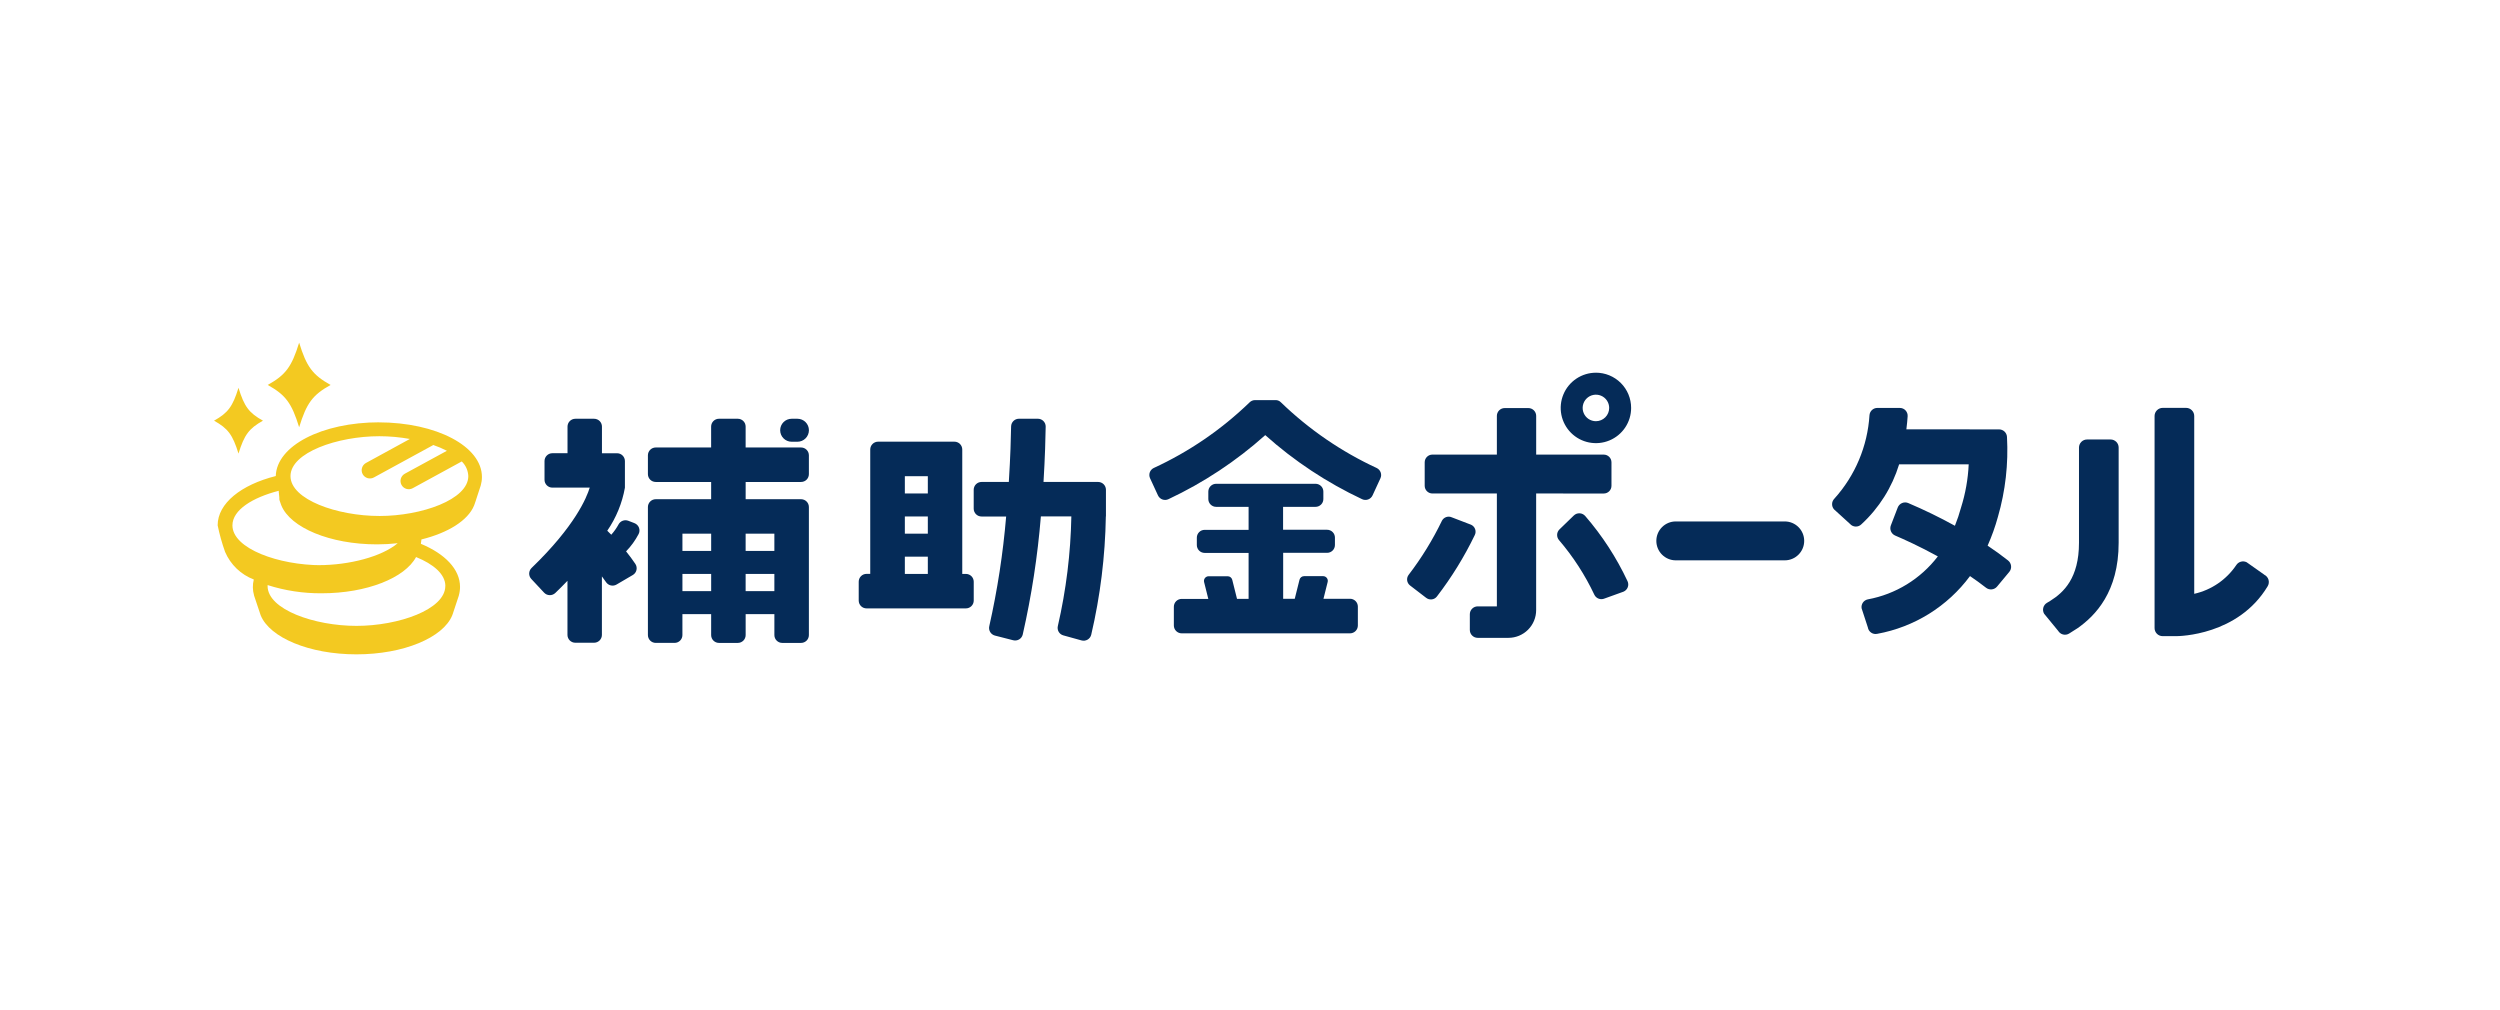 <svg width="146" height="59" viewBox="0 0 146 59" fill="none" xmlns="http://www.w3.org/2000/svg">
<path d="M15.357 24.568C14.541 25.025 14.267 25.391 13.928 26.488C13.589 25.391 13.316 25.023 12.5 24.568C13.316 24.111 13.589 23.745 13.928 22.647C14.265 23.745 14.539 24.113 15.357 24.568ZM19.306 22.481C18.256 23.066 17.904 23.54 17.47 24.951C17.035 23.54 16.684 23.066 15.635 22.481C16.683 21.896 17.035 21.423 17.47 20.011C17.904 21.423 18.257 21.896 19.306 22.481H19.306ZM22.155 24.663C18.796 24.663 16.156 26.034 16.105 27.801C14.08 28.311 12.711 29.395 12.711 30.68C12.819 31.207 12.965 31.727 13.146 32.234C13.304 32.601 13.533 32.932 13.821 33.209C14.109 33.485 14.45 33.701 14.822 33.843C14.744 34.148 14.749 34.468 14.837 34.77C14.837 34.773 14.837 34.775 14.837 34.778L14.841 34.791C14.841 34.794 15.206 35.891 15.225 35.938C15.755 37.236 18.061 38.214 20.817 38.214C23.573 38.214 25.879 37.235 26.41 35.938C26.429 35.891 26.446 35.844 26.461 35.796V35.792C26.481 35.742 26.791 34.795 26.793 34.791L26.797 34.779V34.77C26.843 34.609 26.866 34.442 26.866 34.274C26.866 33.242 25.981 32.34 24.581 31.76V31.756V31.752V31.748V31.744V31.74V31.737V31.733V31.728L24.585 31.716C24.585 31.712 24.585 31.708 24.589 31.704V31.7C24.589 31.697 24.589 31.694 24.589 31.691V31.684V31.679V31.675V31.672V31.668V31.663C24.589 31.66 24.589 31.657 24.589 31.655V31.65L24.593 31.638L24.597 31.626C24.597 31.622 24.597 31.618 24.601 31.614C24.605 31.61 24.601 31.608 24.601 31.606V31.601V31.594V31.588L24.605 31.576V31.568C24.605 31.565 24.605 31.563 24.605 31.56V31.555C24.605 31.553 24.605 31.55 24.605 31.548V31.543C24.605 31.54 24.605 31.538 24.605 31.535C24.605 31.535 24.605 31.527 24.609 31.523C24.613 31.519 24.609 31.518 24.609 31.515V31.51V31.504C26.169 31.12 27.331 30.394 27.687 29.521C27.707 29.474 27.724 29.426 27.738 29.379V29.375C27.759 29.324 27.776 29.274 27.792 29.222V29.218V29.215C27.792 29.212 28.067 28.378 28.068 28.374L28.075 28.354C28.121 28.192 28.145 28.025 28.145 27.857C28.145 26.067 25.488 24.665 22.094 24.665L22.155 24.663ZM26.006 34.223C26.006 35.594 23.272 36.551 20.817 36.551C18.362 36.551 15.627 35.595 15.627 34.223C15.627 34.205 15.627 34.187 15.63 34.169C16.65 34.495 17.714 34.656 18.784 34.648C21.426 34.648 23.65 33.747 24.298 32.531C25.309 32.942 26.009 33.529 26.009 34.223H26.006ZM18.764 33.008C16.307 33.008 13.574 32.052 13.574 30.68C13.574 29.775 14.764 29.051 16.277 28.663V28.669V28.674C16.277 28.677 16.277 28.679 16.277 28.682C16.277 28.682 16.277 28.687 16.277 28.69L16.281 28.702V28.707C16.281 28.709 16.281 28.712 16.281 28.714V28.719V28.723V28.727C16.28 28.73 16.28 28.732 16.281 28.735V28.74C16.28 28.742 16.28 28.745 16.281 28.747V28.752C16.281 28.754 16.281 28.757 16.281 28.759V28.765V28.771L16.285 28.784L16.288 28.793V28.796C16.288 28.799 16.289 28.802 16.291 28.805V28.808V28.813V28.817V28.82V28.824V28.83V28.837V28.842C16.29 28.844 16.29 28.847 16.291 28.849C16.291 28.849 16.291 28.855 16.291 28.858V28.861L16.294 28.873L16.297 28.882V28.886V28.89V28.894V28.897V28.902V28.906V28.909V28.914V28.918V28.921V28.924L16.301 28.936L16.304 28.946V28.949C16.305 28.952 16.306 28.955 16.307 28.958V28.962V28.966V28.97V28.974V28.978V28.982V28.986V28.99V28.995V28.998V29.003V29.01V29.015V29.022V29.026C16.308 29.029 16.308 29.032 16.31 29.035V29.038C16.31 29.041 16.311 29.044 16.313 29.047V29.051C16.312 29.053 16.312 29.056 16.313 29.059V29.063C16.312 29.066 16.312 29.069 16.313 29.071V29.075V29.079V29.087V29.092V29.099V29.104V29.111V29.116V29.123V29.127C16.312 29.13 16.312 29.133 16.313 29.136V29.14V29.148V29.152C16.312 29.155 16.312 29.158 16.313 29.16V29.163C16.313 29.166 16.314 29.169 16.316 29.172V29.176C16.316 29.179 16.317 29.182 16.319 29.185V29.188C16.319 29.191 16.32 29.194 16.321 29.197V29.2C16.322 29.204 16.323 29.207 16.324 29.21V29.212V29.216C16.34 29.268 16.357 29.318 16.378 29.369V29.373C16.392 29.421 16.409 29.468 16.429 29.515C16.959 30.813 19.265 31.791 22.021 31.791C22.424 31.791 22.826 31.768 23.227 31.724C22.294 32.511 20.391 33.004 18.63 33.004L18.764 33.008ZM22.155 30.133C19.698 30.133 16.965 29.176 16.965 27.804C16.965 26.432 19.703 25.475 22.155 25.475C22.753 25.476 23.349 25.53 23.937 25.635L21.372 27.038C21.26 27.099 21.177 27.203 21.141 27.325C21.105 27.448 21.119 27.579 21.18 27.692C21.241 27.804 21.345 27.887 21.467 27.923C21.59 27.959 21.722 27.945 21.834 27.884L25.268 26.01C25.28 26.003 25.291 25.994 25.302 25.987C25.575 26.081 25.841 26.194 26.099 26.326L23.64 27.666C23.585 27.697 23.536 27.738 23.496 27.787C23.456 27.836 23.427 27.893 23.409 27.953C23.391 28.014 23.385 28.078 23.392 28.141C23.399 28.204 23.418 28.265 23.448 28.32C23.479 28.376 23.52 28.425 23.569 28.464C23.618 28.504 23.675 28.534 23.735 28.551C23.796 28.569 23.86 28.575 23.922 28.568C23.985 28.561 24.046 28.542 24.102 28.512L26.967 26.948C27.2 27.174 27.337 27.481 27.349 27.805C27.349 29.176 24.614 30.134 22.159 30.134L22.155 30.133Z" fill="#F3C921"/>
<path d="M46.781 26.133H43.545V24.912C43.545 24.852 43.533 24.793 43.511 24.737C43.488 24.682 43.454 24.631 43.411 24.589C43.369 24.547 43.319 24.513 43.263 24.49C43.208 24.467 43.148 24.455 43.088 24.455H41.987C41.866 24.455 41.749 24.503 41.664 24.589C41.578 24.675 41.53 24.791 41.53 24.912V26.133H38.295C38.174 26.133 38.058 26.181 37.972 26.267C37.886 26.352 37.838 26.469 37.838 26.59V27.69C37.838 27.811 37.886 27.928 37.972 28.014C38.058 28.099 38.174 28.147 38.295 28.147H41.531V29.154H38.295C38.174 29.154 38.058 29.203 37.972 29.288C37.886 29.374 37.838 29.49 37.838 29.611V37.088C37.838 37.209 37.886 37.325 37.972 37.411C38.058 37.497 38.174 37.545 38.295 37.545H39.396C39.517 37.545 39.633 37.497 39.719 37.411C39.805 37.325 39.853 37.209 39.853 37.088V35.867H41.531V37.089C41.531 37.149 41.543 37.209 41.566 37.264C41.589 37.319 41.622 37.37 41.665 37.412C41.707 37.455 41.758 37.488 41.813 37.511C41.869 37.534 41.928 37.546 41.988 37.546H43.089C43.21 37.546 43.326 37.498 43.412 37.412C43.498 37.327 43.546 37.21 43.546 37.089V35.867H45.224V37.089C45.224 37.21 45.272 37.327 45.358 37.412C45.443 37.498 45.56 37.546 45.681 37.546H46.782C46.903 37.546 47.019 37.498 47.105 37.412C47.191 37.327 47.239 37.21 47.239 37.089V29.611C47.239 29.49 47.191 29.373 47.105 29.288C47.019 29.202 46.903 29.154 46.782 29.154H43.546V28.147H46.782C46.903 28.147 47.019 28.099 47.105 28.014C47.191 27.928 47.239 27.811 47.239 27.69V26.59C47.239 26.469 47.191 26.352 47.105 26.267C47.019 26.181 46.903 26.133 46.782 26.133H46.781ZM41.532 34.524H39.854V33.517H41.532V34.524ZM41.532 32.174H39.854V31.168H41.532V32.174ZM45.223 34.524H43.545V33.517H45.223V34.524ZM45.223 31.167V32.174H43.545V31.168L45.223 31.167Z" fill="#052B58"/>
<path d="M46.57 24.455H46.234C45.863 24.455 45.562 24.756 45.562 25.126C45.562 25.497 45.863 25.798 46.234 25.798H46.57C46.94 25.798 47.241 25.497 47.241 25.126C47.241 24.756 46.94 24.455 46.57 24.455Z" fill="#052B58"/>
<path d="M37.054 30.552L36.692 30.413C36.589 30.374 36.475 30.372 36.372 30.41C36.268 30.447 36.182 30.52 36.128 30.617C36.009 30.837 35.865 31.042 35.698 31.228C35.617 31.147 35.539 31.069 35.464 30.995C35.983 30.241 36.335 29.383 36.495 28.481V26.927C36.495 26.806 36.447 26.69 36.361 26.604C36.276 26.518 36.16 26.47 36.038 26.47H35.154V24.913C35.154 24.792 35.106 24.676 35.021 24.59C34.935 24.505 34.819 24.456 34.697 24.456H33.6C33.479 24.456 33.362 24.505 33.277 24.59C33.191 24.676 33.143 24.792 33.143 24.913V26.468H32.257C32.136 26.468 32.019 26.516 31.934 26.602C31.848 26.688 31.8 26.804 31.8 26.925V28.02C31.8 28.141 31.848 28.258 31.934 28.343C32.019 28.429 32.136 28.477 32.257 28.477H34.44C34.269 29.043 33.591 30.715 31.046 33.167C30.959 33.251 30.908 33.365 30.904 33.486C30.901 33.606 30.945 33.723 31.028 33.811L31.775 34.611C31.817 34.656 31.867 34.691 31.923 34.717C31.978 34.742 32.038 34.755 32.099 34.757C32.16 34.759 32.221 34.748 32.278 34.726C32.335 34.704 32.387 34.671 32.431 34.629C32.682 34.387 32.919 34.15 33.14 33.919V37.079C33.14 37.2 33.188 37.316 33.274 37.402C33.36 37.487 33.476 37.536 33.597 37.536H34.693C34.815 37.536 34.931 37.487 35.017 37.402C35.102 37.316 35.151 37.2 35.151 37.079V33.662C35.236 33.776 35.319 33.89 35.398 34.004C35.464 34.099 35.564 34.166 35.676 34.19C35.789 34.215 35.907 34.196 36.006 34.137L36.953 33.582C37.007 33.551 37.054 33.509 37.092 33.459C37.129 33.409 37.155 33.351 37.17 33.29C37.184 33.23 37.185 33.166 37.174 33.105C37.163 33.043 37.14 32.985 37.105 32.933C36.935 32.681 36.755 32.436 36.563 32.2C36.853 31.901 37.099 31.562 37.292 31.194C37.323 31.137 37.341 31.074 37.345 31.009C37.349 30.944 37.34 30.879 37.317 30.818C37.294 30.757 37.258 30.702 37.212 30.656C37.167 30.61 37.111 30.575 37.051 30.552L37.054 30.552ZM56.413 33.517H56.196V26.252C56.196 26.13 56.148 26.014 56.062 25.928C55.977 25.843 55.861 25.794 55.739 25.794H51.279C51.158 25.794 51.042 25.843 50.956 25.928C50.87 26.014 50.822 26.13 50.822 26.252V33.514H50.606C50.484 33.514 50.368 33.562 50.282 33.648C50.197 33.734 50.149 33.85 50.149 33.971V35.073C50.149 35.194 50.197 35.31 50.282 35.396C50.368 35.482 50.484 35.53 50.606 35.53H56.409C56.53 35.53 56.646 35.482 56.732 35.396C56.818 35.31 56.866 35.194 56.866 35.073V33.971C56.865 33.851 56.817 33.736 56.733 33.651C56.648 33.566 56.533 33.518 56.413 33.517ZM54.185 33.517H52.843V32.509H54.185V33.517ZM54.185 31.167H52.843V30.16H54.185V31.167ZM54.185 28.817H52.843V27.81H54.185V28.817ZM64.135 28.146H60.941C61.031 26.685 61.059 25.524 61.068 24.915C61.069 24.854 61.057 24.794 61.035 24.738C61.012 24.683 60.978 24.632 60.936 24.589C60.893 24.546 60.843 24.512 60.787 24.489C60.731 24.466 60.672 24.454 60.611 24.454H59.506C59.387 24.454 59.272 24.5 59.187 24.584C59.101 24.668 59.052 24.781 59.049 24.901C59.039 25.505 59.009 26.677 58.915 28.146H57.321C57.261 28.146 57.202 28.158 57.146 28.181C57.091 28.204 57.041 28.237 56.998 28.28C56.956 28.322 56.922 28.372 56.899 28.428C56.876 28.483 56.864 28.543 56.864 28.603V29.707C56.864 29.767 56.876 29.826 56.899 29.881C56.922 29.937 56.956 29.987 56.998 30.03C57.041 30.072 57.091 30.106 57.146 30.129C57.202 30.152 57.261 30.164 57.321 30.164H58.759C58.578 32.319 58.249 34.459 57.774 36.568C57.746 36.685 57.765 36.807 57.826 36.91C57.888 37.012 57.987 37.087 58.102 37.117L59.172 37.391C59.23 37.406 59.291 37.409 59.35 37.4C59.41 37.392 59.467 37.371 59.519 37.341C59.57 37.31 59.615 37.269 59.651 37.221C59.687 37.172 59.713 37.117 59.727 37.059C60.243 34.787 60.597 32.481 60.787 30.159H62.567C62.526 32.314 62.262 34.46 61.778 36.56C61.75 36.675 61.768 36.796 61.827 36.898C61.887 37 61.984 37.075 62.098 37.106L63.163 37.401C63.222 37.417 63.283 37.421 63.344 37.413C63.404 37.405 63.462 37.385 63.515 37.354C63.567 37.323 63.613 37.282 63.65 37.233C63.686 37.185 63.712 37.129 63.727 37.07C64.257 34.803 64.543 32.485 64.581 30.157H64.587V28.601C64.586 28.48 64.538 28.365 64.453 28.28C64.368 28.195 64.252 28.147 64.132 28.146L64.135 28.146ZM78.843 34.971H77.29L77.536 33.987C77.546 33.947 77.547 33.905 77.538 33.864C77.529 33.824 77.512 33.785 77.486 33.753C77.461 33.72 77.428 33.694 77.391 33.675C77.354 33.657 77.313 33.648 77.272 33.647H76.156C76.095 33.648 76.037 33.668 75.989 33.706C75.941 33.743 75.907 33.795 75.892 33.854L75.613 34.97H74.937V32.285H77.503C77.563 32.285 77.623 32.273 77.678 32.25C77.734 32.227 77.784 32.193 77.826 32.151C77.869 32.109 77.903 32.058 77.925 32.003C77.948 31.947 77.96 31.888 77.96 31.828V31.395C77.96 31.335 77.948 31.275 77.925 31.22C77.903 31.164 77.869 31.114 77.826 31.072C77.784 31.029 77.734 30.995 77.678 30.973C77.623 30.95 77.563 30.938 77.503 30.938H74.932V29.6H76.827C76.887 29.6 76.947 29.588 77.002 29.565C77.058 29.542 77.108 29.508 77.151 29.466C77.193 29.424 77.227 29.373 77.25 29.318C77.273 29.262 77.284 29.203 77.284 29.143V28.71C77.284 28.65 77.273 28.59 77.25 28.535C77.227 28.479 77.193 28.429 77.151 28.387C77.108 28.344 77.058 28.311 77.002 28.288C76.947 28.265 76.887 28.253 76.827 28.253H71.023C70.902 28.253 70.786 28.301 70.7 28.387C70.614 28.472 70.566 28.588 70.566 28.71V29.143C70.566 29.264 70.614 29.38 70.7 29.466C70.786 29.552 70.902 29.6 71.023 29.6H72.918V30.943H70.352C70.231 30.943 70.114 30.991 70.029 31.077C69.943 31.163 69.895 31.279 69.895 31.4V31.833C69.895 31.954 69.943 32.07 70.029 32.156C70.114 32.242 70.231 32.29 70.352 32.29H72.918V34.975H72.242L71.963 33.859C71.948 33.8 71.914 33.748 71.866 33.711C71.819 33.673 71.76 33.653 71.699 33.653H70.583C70.542 33.653 70.501 33.662 70.464 33.681C70.427 33.699 70.394 33.725 70.369 33.758C70.343 33.791 70.326 33.829 70.317 33.869C70.308 33.91 70.309 33.952 70.319 33.992L70.565 34.976H69.01C68.889 34.976 68.773 35.024 68.687 35.109C68.602 35.195 68.553 35.312 68.553 35.433V36.529C68.553 36.651 68.602 36.767 68.687 36.853C68.773 36.938 68.889 36.987 69.01 36.987H78.842C78.963 36.987 79.079 36.938 79.165 36.853C79.251 36.767 79.299 36.651 79.299 36.529V35.425C79.299 35.304 79.251 35.188 79.165 35.102C79.079 35.016 78.963 34.968 78.842 34.968L78.843 34.971Z" fill="#052B58"/>
<path d="M80.406 27.335C78.335 26.377 76.44 25.078 74.8 23.491C74.761 23.451 74.715 23.42 74.663 23.398C74.612 23.377 74.557 23.366 74.502 23.366H73.294C73.234 23.366 73.174 23.379 73.118 23.402C73.062 23.426 73.012 23.461 72.969 23.505C71.334 25.086 69.442 26.38 67.375 27.332C67.269 27.384 67.187 27.476 67.147 27.587C67.108 27.699 67.114 27.822 67.163 27.929L67.627 28.934C67.653 28.989 67.689 29.038 67.734 29.078C67.778 29.119 67.83 29.15 67.887 29.17C67.944 29.191 68.004 29.199 68.064 29.196C68.125 29.193 68.184 29.178 68.238 29.152C70.294 28.186 72.198 26.926 73.891 25.411C75.584 26.925 77.488 28.184 79.543 29.151C79.597 29.177 79.656 29.192 79.717 29.195C79.777 29.199 79.838 29.19 79.895 29.17C79.952 29.15 80.004 29.118 80.049 29.078C80.094 29.037 80.13 28.988 80.156 28.933L80.618 27.93C80.667 27.822 80.672 27.701 80.632 27.59C80.593 27.479 80.511 27.388 80.406 27.335ZM93.66 28.821C93.779 28.821 93.894 28.773 93.978 28.689C94.063 28.605 94.11 28.49 94.11 28.371V27C94.11 26.88 94.063 26.766 93.978 26.681C93.894 26.597 93.779 26.549 93.66 26.549H89.713V24.288C89.713 24.167 89.665 24.051 89.579 23.965C89.493 23.879 89.377 23.831 89.256 23.831H87.874C87.753 23.831 87.637 23.879 87.551 23.965C87.466 24.051 87.417 24.167 87.417 24.288V26.548H83.652C83.533 26.548 83.418 26.596 83.334 26.68C83.249 26.765 83.202 26.879 83.202 26.998V28.37C83.202 28.489 83.249 28.604 83.334 28.688C83.418 28.772 83.533 28.82 83.652 28.82H87.417V35.412H86.298C86.176 35.412 86.059 35.46 85.973 35.547C85.886 35.633 85.838 35.75 85.838 35.872V36.79C85.838 36.912 85.886 37.029 85.973 37.115C86.059 37.202 86.176 37.25 86.298 37.25H88.093C88.305 37.25 88.516 37.208 88.712 37.127C88.908 37.046 89.087 36.926 89.237 36.776C89.387 36.626 89.507 36.447 89.588 36.251C89.669 36.055 89.711 35.844 89.711 35.632V28.82L93.66 28.821Z" fill="#052B58"/>
<path d="M85.913 30.645L84.784 30.212C84.681 30.165 84.563 30.16 84.456 30.198C84.349 30.235 84.26 30.312 84.208 30.413C83.669 31.529 83.018 32.587 82.265 33.57C82.195 33.662 82.163 33.778 82.177 33.893C82.191 34.008 82.25 34.113 82.34 34.186L83.287 34.913C83.334 34.949 83.387 34.976 83.444 34.992C83.5 35.008 83.56 35.012 83.618 35.005C83.677 34.998 83.733 34.979 83.784 34.95C83.835 34.92 83.88 34.881 83.916 34.834C84.773 33.719 85.514 32.518 86.126 31.25C86.153 31.197 86.169 31.138 86.173 31.079C86.177 31.019 86.168 30.959 86.148 30.902C86.129 30.846 86.097 30.794 86.057 30.75C86.016 30.705 85.967 30.67 85.912 30.645H85.913ZM92.573 30.131C92.532 30.084 92.482 30.047 92.426 30.02C92.37 29.993 92.309 29.978 92.247 29.976C92.185 29.974 92.123 29.984 92.065 30.006C92.007 30.029 91.954 30.062 91.91 30.106L91.074 30.916C90.99 30.998 90.94 31.108 90.936 31.225C90.931 31.342 90.971 31.456 91.048 31.544C91.874 32.51 92.567 33.581 93.109 34.731C93.159 34.837 93.25 34.921 93.361 34.962C93.471 35.004 93.594 35.001 93.703 34.954L94.812 34.554C94.869 34.53 94.92 34.495 94.963 34.45C95.006 34.406 95.039 34.353 95.061 34.295C95.083 34.237 95.093 34.176 95.09 34.114C95.087 34.053 95.072 33.992 95.046 33.937C94.4 32.56 93.568 31.279 92.573 30.13V30.131ZM93.202 21.766C92.795 21.766 92.397 21.887 92.059 22.113C91.721 22.339 91.457 22.66 91.302 23.036C91.146 23.412 91.105 23.825 91.184 24.224C91.264 24.623 91.46 24.99 91.747 25.277C92.035 25.565 92.401 25.761 92.8 25.84C93.199 25.919 93.613 25.879 93.989 25.723C94.365 25.567 94.686 25.304 94.912 24.965C95.138 24.627 95.258 24.23 95.258 23.823C95.258 23.553 95.205 23.285 95.102 23.035C94.999 22.785 94.847 22.558 94.656 22.367C94.465 22.176 94.238 22.025 93.988 21.921C93.738 21.818 93.47 21.765 93.2 21.765L93.202 21.766ZM93.202 24.598C93.048 24.598 92.899 24.553 92.771 24.468C92.644 24.383 92.545 24.262 92.486 24.12C92.427 23.978 92.412 23.823 92.442 23.672C92.472 23.522 92.546 23.384 92.654 23.276C92.762 23.167 92.9 23.094 93.05 23.064C93.201 23.034 93.357 23.049 93.498 23.108C93.64 23.166 93.761 23.266 93.846 23.393C93.931 23.52 93.976 23.67 93.976 23.823C93.976 24.029 93.895 24.226 93.749 24.371C93.604 24.517 93.407 24.598 93.202 24.598ZM117.272 32.732C116.885 32.427 116.486 32.138 116.077 31.866C116.32 31.32 116.522 30.757 116.679 30.181C117.117 28.666 117.295 27.088 117.208 25.514C117.201 25.396 117.15 25.285 117.064 25.203C116.978 25.122 116.864 25.076 116.746 25.076L111.332 25.073C111.37 24.774 111.393 24.515 111.406 24.312C111.411 24.249 111.402 24.186 111.381 24.127C111.36 24.068 111.327 24.014 111.284 23.968C111.242 23.922 111.19 23.885 111.132 23.86C111.074 23.836 111.012 23.823 110.949 23.823H109.635C109.52 23.823 109.408 23.866 109.324 23.945C109.239 24.023 109.187 24.131 109.178 24.246C109.065 26.057 108.342 27.776 107.126 29.123C107.044 29.206 106.997 29.316 106.994 29.432C106.991 29.548 107.031 29.66 107.108 29.747L108.04 30.596C108.081 30.643 108.131 30.681 108.188 30.708C108.244 30.735 108.306 30.749 108.368 30.752C108.43 30.753 108.493 30.743 108.551 30.72C108.609 30.697 108.662 30.663 108.706 30.618C109.738 29.668 110.498 28.459 110.909 27.118H114.972C114.933 27.973 114.783 28.82 114.526 29.636C114.427 29.999 114.307 30.356 114.167 30.705C113.281 30.216 112.372 29.773 111.441 29.378C111.384 29.353 111.322 29.341 111.26 29.341C111.197 29.341 111.136 29.354 111.078 29.379C111.021 29.403 110.969 29.439 110.926 29.484C110.883 29.529 110.849 29.582 110.827 29.64L110.427 30.681C110.383 30.793 110.385 30.918 110.432 31.029C110.479 31.14 110.567 31.229 110.677 31.276C111.185 31.493 112.114 31.911 113.17 32.493C112.164 33.809 110.705 34.704 109.076 35.004C108.96 35.028 108.859 35.096 108.792 35.193C108.726 35.29 108.699 35.409 108.718 35.525L109.082 36.641C109.092 36.702 109.114 36.761 109.147 36.813C109.18 36.865 109.223 36.91 109.274 36.945C109.325 36.98 109.382 37.005 109.443 37.017C109.504 37.029 109.566 37.029 109.627 37.016C111.797 36.621 113.735 35.415 115.048 33.643C115.368 33.86 115.68 34.087 115.986 34.325C116.081 34.399 116.201 34.433 116.321 34.42C116.441 34.407 116.552 34.348 116.629 34.255L117.342 33.398C117.382 33.35 117.412 33.295 117.43 33.235C117.448 33.175 117.454 33.112 117.447 33.05C117.44 32.988 117.421 32.928 117.391 32.873C117.361 32.818 117.32 32.77 117.271 32.732H117.272Z" fill="#052B58"/>
<path d="M104.228 30.452H97.867C97.239 30.452 96.73 30.96 96.73 31.588C96.73 32.215 97.239 32.724 97.867 32.724H104.228C104.856 32.724 105.365 32.215 105.365 31.588C105.365 30.96 104.856 30.452 104.228 30.452Z" fill="#052B58"/>
<path d="M123.259 25.666H121.884C121.822 25.666 121.761 25.678 121.703 25.702C121.646 25.726 121.595 25.76 121.551 25.804C121.507 25.848 121.473 25.9 121.449 25.957C121.425 26.014 121.413 26.075 121.413 26.137V31.699C121.413 33.756 120.524 34.597 119.738 35.088C119.684 35.122 119.614 35.164 119.54 35.208C119.435 35.27 119.358 35.372 119.328 35.491C119.297 35.61 119.315 35.736 119.377 35.842L120.196 36.841C120.228 36.893 120.269 36.939 120.317 36.975C120.366 37.012 120.422 37.039 120.481 37.054C120.54 37.069 120.601 37.072 120.662 37.063C120.722 37.054 120.78 37.033 120.832 37.002C121.008 36.896 121.203 36.773 121.33 36.686C122.369 35.958 123.729 34.564 123.729 31.7V26.137C123.729 26.075 123.717 26.014 123.694 25.957C123.67 25.9 123.636 25.848 123.592 25.804C123.548 25.76 123.496 25.726 123.439 25.702C123.382 25.678 123.321 25.666 123.259 25.666ZM132.232 33.56L131.201 32.833C131.096 32.782 130.977 32.771 130.866 32.803C130.754 32.834 130.658 32.906 130.596 33.004C130.022 33.855 129.144 34.454 128.143 34.679V24.294C128.143 24.168 128.093 24.048 128.004 23.959C127.915 23.87 127.795 23.82 127.669 23.82H126.301C126.176 23.82 126.055 23.87 125.966 23.959C125.877 24.048 125.827 24.168 125.827 24.294V36.68C125.827 36.805 125.877 36.925 125.965 37.013C126.054 37.102 126.174 37.151 126.299 37.151H127.099C127.252 37.151 130.704 37.117 132.431 34.238C132.466 34.181 132.488 34.118 132.496 34.053C132.505 33.987 132.499 33.92 132.481 33.857C132.462 33.794 132.43 33.735 132.387 33.684C132.345 33.634 132.292 33.593 132.232 33.564V33.56Z" fill="#052B58"/>
</svg>

